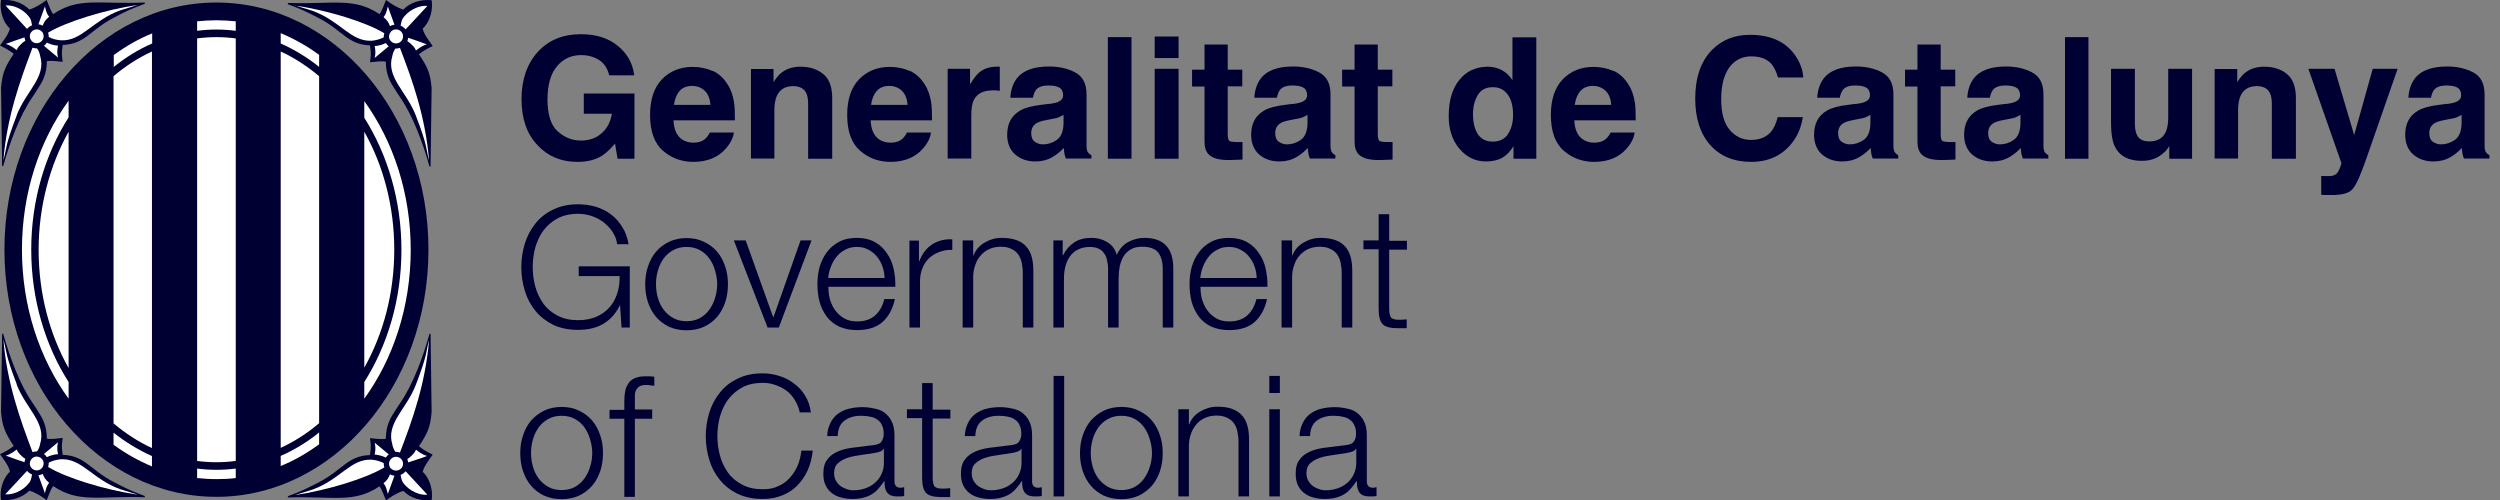 <svg xmlns="http://www.w3.org/2000/svg" width="230" height="46" viewBox="0 0 230 46" fill="none"><rect x="0" y="0" width="230" height="46" fill="#808080" stroke="none"/><g clip-path="url(#clip0_4539_2442)"><path fill-rule="evenodd" clip-rule="evenodd" d="M51.67 38.252C52.136 38.252 52.544 38.349 52.893 38.544C53.243 38.738 53.534 38.99 53.767 39.32C54 39.651 54.175 40.019 54.291 40.427C54.408 40.835 54.486 41.243 54.486 41.67C54.486 42.097 54.427 42.524 54.291 42.932C54.175 43.34 54 43.689 53.767 44.019C53.534 44.349 53.243 44.602 52.893 44.796C52.544 44.99 52.136 45.087 51.67 45.087C51.204 45.087 50.796 44.99 50.447 44.796C50.097 44.602 49.806 44.349 49.554 44.019C49.321 43.709 49.146 43.34 49.029 42.932C48.913 42.524 48.855 42.097 48.855 41.67C48.855 41.243 48.913 40.835 49.029 40.427C49.146 40.019 49.321 39.651 49.554 39.32C49.787 39.01 50.078 38.738 50.447 38.544C50.796 38.349 51.204 38.252 51.67 38.252ZM51.67 37.437C51.068 37.437 50.525 37.553 50.039 37.786C49.573 38.019 49.185 38.33 48.855 38.699C48.525 39.087 48.291 39.534 48.117 40.058C47.942 40.563 47.864 41.107 47.864 41.689C47.864 42.272 47.942 42.816 48.117 43.34C48.291 43.845 48.525 44.291 48.855 44.68C49.185 45.068 49.573 45.359 50.039 45.592C50.525 45.806 51.068 45.922 51.67 45.922C52.272 45.922 52.816 45.806 53.282 45.592C53.767 45.359 54.156 45.048 54.486 44.68C54.816 44.291 55.049 43.845 55.224 43.34C55.398 42.816 55.476 42.272 55.476 41.689C55.476 41.107 55.398 40.563 55.224 40.058C55.049 39.534 54.816 39.087 54.486 38.699C54.156 38.311 53.767 38.019 53.282 37.786C52.816 37.553 52.272 37.437 51.67 37.437Z" fill="#000033"></path><path d="M60.001 38.485V37.67H58.408V36.971C58.408 36.757 58.408 36.544 58.408 36.369C58.408 36.194 58.447 36.019 58.525 35.883C58.602 35.748 58.7 35.631 58.855 35.534C58.991 35.456 59.204 35.417 59.476 35.417C59.593 35.417 59.709 35.417 59.826 35.456C59.942 35.456 60.059 35.476 60.195 35.495V34.66C60.039 34.641 59.903 34.621 59.767 34.621C59.651 34.621 59.515 34.621 59.36 34.621C58.971 34.621 58.641 34.68 58.389 34.796C58.136 34.913 57.942 35.068 57.806 35.282C57.67 35.495 57.554 35.728 57.515 36.019C57.457 36.311 57.437 36.621 57.437 36.971V37.709H56.078V38.524H57.437V45.709H58.408V38.524H60.001V38.485Z" fill="#000033"></path><path d="M73.553 37.942H74.602C74.524 37.359 74.349 36.854 74.077 36.408C73.805 35.961 73.475 35.592 73.048 35.282C72.64 34.971 72.194 34.738 71.689 34.583C71.184 34.427 70.679 34.349 70.155 34.349C69.281 34.349 68.524 34.505 67.864 34.835C67.204 35.146 66.66 35.573 66.233 36.117C65.805 36.641 65.475 37.262 65.262 37.942C65.048 38.641 64.932 39.359 64.932 40.136C64.932 40.913 65.048 41.631 65.262 42.33C65.475 43.029 65.805 43.631 66.233 44.155C66.66 44.68 67.204 45.107 67.864 45.437C68.524 45.748 69.301 45.903 70.155 45.903C70.815 45.903 71.398 45.806 71.922 45.592C72.466 45.379 72.932 45.087 73.32 44.699C73.708 44.311 74.038 43.845 74.291 43.301C74.543 42.757 74.699 42.136 74.776 41.456H73.728C73.669 41.961 73.553 42.427 73.378 42.854C73.184 43.282 72.951 43.651 72.64 43.981C72.349 44.311 71.98 44.563 71.572 44.738C71.165 44.932 70.699 45.01 70.174 45.01C69.436 45.01 68.815 44.874 68.271 44.583C67.747 44.311 67.301 43.942 66.971 43.476C66.64 43.01 66.388 42.485 66.233 41.903C66.077 41.32 66 40.718 66 40.117C66 39.514 66.077 38.913 66.233 38.33C66.407 37.748 66.64 37.223 66.971 36.777C67.32 36.311 67.747 35.942 68.271 35.651C68.796 35.359 69.436 35.223 70.174 35.223C70.582 35.223 70.971 35.282 71.32 35.417C71.689 35.534 72.038 35.709 72.33 35.922C72.64 36.155 72.893 36.427 73.106 36.777C73.32 37.107 73.475 37.495 73.572 37.903L73.553 37.942Z" fill="#000033"></path><path fill-rule="evenodd" clip-rule="evenodd" d="M76.098 40.117H77.068C77.088 39.456 77.301 38.99 77.69 38.699C78.078 38.408 78.583 38.252 79.204 38.252C79.496 38.252 79.767 38.272 80.02 38.33C80.272 38.369 80.505 38.447 80.68 38.583C80.874 38.699 81.03 38.874 81.127 39.087C81.243 39.301 81.301 39.573 81.301 39.903C81.301 40.117 81.263 40.291 81.204 40.427C81.146 40.563 81.068 40.68 80.971 40.757C80.874 40.835 80.738 40.874 80.583 40.913C80.428 40.951 80.253 40.971 80.039 40.99C79.515 41.048 78.991 41.126 78.466 41.184C77.962 41.243 77.496 41.359 77.088 41.534C76.68 41.709 76.35 41.942 76.117 42.272C75.865 42.583 75.748 43.01 75.748 43.573C75.748 43.981 75.806 44.33 75.942 44.621C76.078 44.913 76.272 45.165 76.525 45.359C76.777 45.553 77.049 45.689 77.379 45.767C77.709 45.864 78.059 45.903 78.428 45.903C78.816 45.903 79.165 45.864 79.437 45.786C79.729 45.709 79.981 45.612 80.195 45.476C80.428 45.34 80.622 45.184 80.797 44.971C80.991 44.757 81.165 44.524 81.34 44.272H81.379C81.379 44.485 81.379 44.68 81.418 44.854C81.457 45.029 81.515 45.165 81.593 45.282C81.67 45.398 81.787 45.495 81.942 45.573C82.098 45.631 82.292 45.67 82.544 45.67C82.68 45.67 82.797 45.67 82.874 45.67C82.971 45.67 83.068 45.651 83.185 45.631V44.816C83.185 44.816 82.991 44.874 82.874 44.874C82.486 44.874 82.292 44.68 82.292 44.291V40.039C82.292 39.495 82.195 39.068 82.02 38.738C81.845 38.388 81.612 38.136 81.34 37.942C81.068 37.748 80.738 37.631 80.389 37.573C80.039 37.495 79.69 37.456 79.34 37.456C78.874 37.456 78.447 37.515 78.059 37.612C77.67 37.709 77.34 37.883 77.049 38.097C76.777 38.311 76.544 38.602 76.389 38.932C76.214 39.282 76.117 39.67 76.098 40.136V40.117ZM81.321 41.301V42.583C81.321 42.971 81.243 43.32 81.088 43.631C80.952 43.942 80.738 44.214 80.486 44.427C80.234 44.641 79.942 44.816 79.593 44.932C79.243 45.048 78.894 45.107 78.525 45.107C78.292 45.107 78.078 45.068 77.865 44.99C77.651 44.913 77.457 44.816 77.282 44.68C77.107 44.544 76.991 44.369 76.874 44.175C76.777 43.981 76.738 43.748 76.738 43.514C76.738 43.126 76.855 42.816 77.088 42.621C77.321 42.408 77.632 42.233 77.981 42.117C78.35 42 78.738 41.922 79.185 41.864C79.632 41.806 80.059 41.728 80.466 41.67C80.602 41.651 80.758 41.612 80.933 41.553C81.107 41.495 81.224 41.417 81.282 41.301H81.321Z" fill="#000033"></path><path d="M85.805 37.651V35.243H84.835V37.651H83.436V38.466H84.835V43.942C84.835 44.621 84.951 45.087 85.204 45.359C85.456 45.612 85.922 45.728 86.563 45.728C86.699 45.728 86.854 45.728 86.99 45.728C87.126 45.728 87.281 45.728 87.417 45.728V44.913C87.145 44.952 86.854 44.952 86.582 44.952C86.233 44.932 86 44.835 85.922 44.66C85.844 44.466 85.805 44.214 85.805 43.903V38.505H87.436V37.689H85.805V37.651Z" fill="#000033"></path><path fill-rule="evenodd" clip-rule="evenodd" d="M88.758 40.117H89.729C89.748 39.456 89.962 38.99 90.35 38.699C90.738 38.408 91.243 38.252 91.865 38.252C92.156 38.252 92.428 38.272 92.68 38.33C92.933 38.369 93.165 38.447 93.34 38.583C93.534 38.699 93.69 38.874 93.787 39.087C93.903 39.301 93.962 39.573 93.962 39.903C93.962 40.117 93.923 40.291 93.865 40.427C93.806 40.563 93.729 40.68 93.632 40.757C93.534 40.835 93.398 40.874 93.243 40.913C93.088 40.951 92.913 40.971 92.7 40.99C92.175 41.048 91.651 41.126 91.127 41.184C90.622 41.243 90.156 41.359 89.748 41.534C89.34 41.709 89.01 41.942 88.777 42.272C88.525 42.583 88.408 43.01 88.408 43.573C88.408 43.981 88.466 44.33 88.602 44.621C88.738 44.913 88.933 45.165 89.185 45.359C89.437 45.553 89.709 45.689 90.039 45.767C90.369 45.864 90.719 45.903 91.088 45.903C91.476 45.903 91.826 45.864 92.097 45.786C92.389 45.709 92.641 45.612 92.855 45.476C93.088 45.34 93.282 45.184 93.457 44.971C93.651 44.757 93.826 44.524 94 44.272H94.039C94.039 44.485 94.039 44.68 94.078 44.854C94.117 45.029 94.175 45.165 94.253 45.282C94.331 45.398 94.447 45.495 94.602 45.573C94.758 45.631 94.952 45.67 95.204 45.67C95.34 45.67 95.457 45.67 95.534 45.67C95.632 45.67 95.729 45.651 95.845 45.631V44.816C95.845 44.816 95.651 44.874 95.534 44.874C95.146 44.874 94.952 44.68 94.952 44.291V40.039C94.952 39.495 94.855 39.068 94.68 38.738C94.505 38.388 94.272 38.136 94 37.942C93.729 37.748 93.398 37.631 93.049 37.573C92.7 37.495 92.35 37.456 92 37.456C91.534 37.456 91.107 37.515 90.719 37.612C90.331 37.709 90 37.883 89.709 38.097C89.437 38.311 89.204 38.602 89.049 38.932C88.874 39.282 88.777 39.67 88.758 40.136V40.117ZM93.981 41.301V42.583C93.981 42.971 93.903 43.32 93.748 43.631C93.612 43.942 93.398 44.214 93.146 44.427C92.894 44.641 92.602 44.816 92.253 44.932C91.903 45.048 91.554 45.107 91.185 45.107C90.952 45.107 90.738 45.068 90.525 44.99C90.311 44.913 90.117 44.816 89.942 44.68C89.767 44.544 89.651 44.369 89.534 44.175C89.437 43.981 89.398 43.748 89.398 43.514C89.398 43.126 89.515 42.816 89.748 42.621C89.981 42.408 90.292 42.233 90.641 42.117C90.991 42 91.398 41.922 91.845 41.864C92.292 41.806 92.719 41.728 93.127 41.67C93.263 41.651 93.418 41.612 93.593 41.553C93.767 41.495 93.884 41.417 93.942 41.301H93.981Z" fill="#000033"></path><path d="M96.932 34.583V45.67H97.903V34.583H96.932Z" fill="#000033"></path><path fill-rule="evenodd" clip-rule="evenodd" d="M103.165 38.252C103.631 38.252 104.039 38.349 104.389 38.544C104.738 38.738 105.029 38.99 105.262 39.32C105.495 39.651 105.67 40.019 105.787 40.427C105.903 40.835 105.981 41.243 105.981 41.67C105.981 42.097 105.922 42.524 105.787 42.932C105.67 43.34 105.495 43.689 105.262 44.019C105.029 44.349 104.738 44.602 104.389 44.796C104.039 44.99 103.631 45.087 103.165 45.087C102.699 45.087 102.291 44.99 101.942 44.796C101.592 44.602 101.301 44.349 101.049 44.019C100.816 43.709 100.641 43.34 100.524 42.932C100.408 42.524 100.35 42.097 100.35 41.67C100.35 41.243 100.408 40.835 100.524 40.427C100.641 40.019 100.816 39.651 101.049 39.32C101.282 39.01 101.573 38.738 101.942 38.544C102.291 38.349 102.699 38.252 103.165 38.252ZM103.165 37.437C102.563 37.437 102.02 37.553 101.534 37.786C101.068 38.019 100.68 38.33 100.35 38.699C100.02 39.087 99.787 39.534 99.612 40.058C99.437 40.563 99.359 41.107 99.359 41.689C99.359 42.272 99.437 42.816 99.612 43.34C99.787 43.845 100.02 44.291 100.35 44.68C100.68 45.068 101.068 45.359 101.534 45.592C102.02 45.806 102.563 45.922 103.165 45.922C103.767 45.922 104.311 45.806 104.777 45.592C105.262 45.359 105.651 45.048 105.981 44.68C106.311 44.291 106.544 43.845 106.719 43.34C106.893 42.816 106.971 42.272 106.971 41.689C106.971 41.107 106.893 40.563 106.719 40.058C106.544 39.534 106.311 39.087 105.981 38.699C105.651 38.311 105.262 38.019 104.777 37.786C104.311 37.553 103.767 37.437 103.165 37.437Z" fill="#000033"></path><path d="M108.408 37.651V45.67H109.379V40.99C109.379 40.602 109.457 40.233 109.573 39.903C109.69 39.553 109.865 39.282 110.078 39.029C110.292 38.777 110.564 38.583 110.855 38.447C111.165 38.311 111.515 38.233 111.903 38.233C112.292 38.233 112.622 38.291 112.874 38.427C113.146 38.544 113.36 38.718 113.515 38.932C113.67 39.146 113.787 39.417 113.845 39.709C113.903 40 113.942 40.311 113.942 40.66V45.67H114.913V40.505C114.913 40.019 114.874 39.592 114.777 39.223C114.68 38.835 114.525 38.524 114.292 38.252C114.059 37.981 113.767 37.767 113.379 37.631C113.01 37.476 112.544 37.417 111.981 37.417C111.418 37.417 110.894 37.573 110.408 37.864C109.923 38.155 109.593 38.544 109.418 39.029H109.379V37.651H108.408Z" fill="#000033"></path><path fill-rule="evenodd" clip-rule="evenodd" d="M116.776 34.583V36.155H117.747V34.583H116.776ZM116.776 37.651V45.67H117.747V37.651H116.776Z" fill="#000033"></path><path fill-rule="evenodd" clip-rule="evenodd" d="M119.554 40.117H120.524C120.544 39.456 120.757 38.99 121.146 38.699C121.534 38.408 122.039 38.252 122.66 38.252C122.952 38.252 123.224 38.272 123.476 38.33C123.728 38.369 123.961 38.447 124.136 38.583C124.33 38.699 124.486 38.874 124.583 39.087C124.699 39.301 124.758 39.573 124.758 39.903C124.758 40.117 124.719 40.291 124.66 40.427C124.602 40.563 124.524 40.68 124.427 40.757C124.33 40.835 124.194 40.874 124.039 40.913C123.884 40.951 123.709 40.971 123.495 40.99C122.971 41.048 122.447 41.126 121.923 41.184C121.418 41.243 120.952 41.359 120.544 41.534C120.136 41.709 119.806 41.942 119.573 42.272C119.321 42.583 119.204 43.01 119.204 43.573C119.204 43.981 119.262 44.33 119.398 44.621C119.534 44.913 119.728 45.165 119.981 45.359C120.233 45.553 120.505 45.689 120.835 45.767C121.165 45.864 121.515 45.903 121.884 45.903C122.272 45.903 122.622 45.864 122.893 45.786C123.185 45.709 123.437 45.612 123.651 45.476C123.884 45.34 124.078 45.184 124.253 44.971C124.447 44.757 124.622 44.524 124.796 44.272H124.835C124.835 44.485 124.835 44.68 124.874 44.854C124.913 45.029 124.971 45.165 125.049 45.282C125.126 45.398 125.243 45.495 125.398 45.573C125.554 45.631 125.748 45.67 126 45.67C126.136 45.67 126.253 45.67 126.33 45.67C126.427 45.67 126.524 45.651 126.641 45.631V44.816C126.641 44.816 126.447 44.874 126.33 44.874C125.942 44.874 125.748 44.68 125.748 44.291V40.039C125.748 39.495 125.651 39.068 125.476 38.738C125.301 38.388 125.068 38.136 124.796 37.942C124.524 37.748 124.194 37.631 123.845 37.573C123.495 37.495 123.146 37.456 122.796 37.456C122.33 37.456 121.903 37.515 121.515 37.612C121.126 37.709 120.796 37.883 120.505 38.097C120.233 38.311 120 38.602 119.845 38.932C119.67 39.282 119.573 39.67 119.554 40.136V40.117ZM124.777 41.301V42.583C124.777 42.971 124.699 43.32 124.544 43.631C124.408 43.942 124.194 44.214 123.942 44.427C123.69 44.641 123.398 44.816 123.049 44.932C122.699 45.048 122.35 45.107 121.981 45.107C121.748 45.107 121.534 45.068 121.321 44.99C121.107 44.913 120.913 44.816 120.738 44.68C120.563 44.544 120.447 44.369 120.33 44.175C120.233 43.981 120.194 43.748 120.194 43.514C120.194 43.126 120.311 42.816 120.544 42.621C120.777 42.408 121.088 42.233 121.437 42.117C121.787 42 122.194 41.922 122.641 41.864C123.088 41.806 123.515 41.728 123.923 41.67C124.058 41.651 124.214 41.612 124.389 41.553C124.563 41.495 124.68 41.417 124.738 41.301H124.777Z" fill="#000033"></path><path d="M57.941 30.136V24.505H53.242V25.398H57.01C57.01 25.981 56.951 26.524 56.776 27.029C56.602 27.534 56.369 27.961 56.039 28.311C55.709 28.68 55.301 28.951 54.815 29.165C54.33 29.359 53.786 29.456 53.184 29.456C52.446 29.456 51.825 29.32 51.281 29.029C50.757 28.757 50.31 28.388 49.98 27.922C49.65 27.456 49.398 26.932 49.242 26.349C49.087 25.767 49.01 25.165 49.01 24.563C49.01 23.961 49.087 23.359 49.242 22.777C49.417 22.194 49.65 21.67 49.98 21.223C50.33 20.757 50.757 20.388 51.281 20.097C51.806 19.825 52.446 19.67 53.184 19.67C53.709 19.67 54.194 19.767 54.621 19.942C55.048 20.116 55.417 20.33 55.709 20.602C56.019 20.874 56.272 21.165 56.446 21.495C56.641 21.806 56.738 22.136 56.776 22.466H57.825C57.728 21.864 57.534 21.32 57.242 20.874C56.971 20.427 56.621 20.039 56.213 19.728C55.806 19.418 55.34 19.184 54.835 19.029C54.31 18.874 53.767 18.796 53.184 18.796C52.31 18.796 51.553 18.951 50.893 19.282C50.233 19.592 49.689 20.019 49.262 20.563C48.835 21.087 48.505 21.709 48.291 22.388C48.077 23.087 47.961 23.806 47.961 24.582C47.961 25.359 48.077 26.078 48.291 26.777C48.505 27.476 48.835 28.078 49.262 28.602C49.689 29.126 50.233 29.553 50.893 29.884C51.553 30.194 52.33 30.349 53.184 30.349C53.592 30.349 53.98 30.311 54.349 30.233C54.738 30.155 55.087 30.019 55.417 29.845C55.747 29.651 56.058 29.418 56.31 29.146C56.582 28.854 56.815 28.524 57.01 28.116H57.048L57.184 30.136H57.941Z" fill="#000033"></path><path fill-rule="evenodd" clip-rule="evenodd" d="M63.165 22.718C63.631 22.718 64.039 22.816 64.388 23.01C64.738 23.204 65.029 23.456 65.262 23.786C65.495 24.116 65.67 24.466 65.787 24.893C65.903 25.301 65.981 25.709 65.981 26.136C65.981 26.563 65.922 26.971 65.787 27.398C65.67 27.806 65.495 28.155 65.262 28.485C65.029 28.816 64.738 29.068 64.388 29.262C64.039 29.456 63.631 29.553 63.165 29.553C62.699 29.553 62.291 29.456 61.942 29.262C61.592 29.068 61.301 28.816 61.049 28.485C60.816 28.175 60.641 27.806 60.524 27.398C60.408 26.99 60.35 26.563 60.35 26.136C60.35 25.709 60.408 25.301 60.524 24.893C60.641 24.485 60.816 24.116 61.049 23.786C61.282 23.476 61.573 23.204 61.942 23.01C62.291 22.816 62.699 22.718 63.165 22.718ZM63.165 21.903C62.563 21.903 62.02 22.019 61.534 22.252C61.068 22.485 60.68 22.777 60.35 23.165C60.02 23.553 59.787 24 59.612 24.524C59.437 25.029 59.359 25.573 59.359 26.155C59.359 26.738 59.437 27.282 59.612 27.806C59.787 28.311 60.02 28.757 60.35 29.146C60.68 29.534 61.068 29.825 61.534 30.058C62.02 30.272 62.563 30.388 63.165 30.388C63.767 30.388 64.311 30.272 64.777 30.058C65.262 29.825 65.651 29.534 65.981 29.146C66.311 28.757 66.544 28.311 66.719 27.806C66.893 27.282 66.971 26.738 66.971 26.155C66.971 25.573 66.893 25.029 66.719 24.524C66.544 24 66.311 23.553 65.981 23.165C65.651 22.777 65.262 22.485 64.777 22.252C64.311 22.019 63.767 21.903 63.165 21.903Z" fill="#000033"></path><path d="M67.515 22.116L70.621 30.136H71.651L74.66 22.116H73.651L71.165 29.165H71.126L68.602 22.116H67.515Z" fill="#000033"></path><path fill-rule="evenodd" clip-rule="evenodd" d="M81.379 25.573H76.194C76.233 25.204 76.311 24.854 76.447 24.524C76.583 24.175 76.757 23.864 76.971 23.612C77.185 23.34 77.457 23.126 77.767 22.971C78.078 22.796 78.427 22.718 78.835 22.718C79.243 22.718 79.573 22.796 79.884 22.971C80.194 23.126 80.466 23.34 80.68 23.612C80.893 23.864 81.068 24.175 81.185 24.505C81.301 24.854 81.379 25.204 81.379 25.573ZM76.194 26.388H82.369C82.389 25.825 82.33 25.282 82.214 24.738C82.097 24.194 81.884 23.709 81.593 23.301C81.321 22.874 80.952 22.524 80.486 22.272C80.039 22.019 79.476 21.884 78.835 21.884C78.194 21.884 77.651 22 77.185 22.252C76.738 22.485 76.35 22.816 76.058 23.223C75.767 23.612 75.554 24.058 75.398 24.582C75.262 25.087 75.204 25.612 75.204 26.136C75.204 26.699 75.262 27.243 75.398 27.767C75.534 28.272 75.767 28.718 76.058 29.126C76.35 29.515 76.719 29.806 77.185 30.039C77.651 30.252 78.194 30.369 78.835 30.369C79.845 30.369 80.641 30.116 81.185 29.631C81.748 29.126 82.136 28.427 82.33 27.515H81.359C81.204 28.136 80.932 28.641 80.525 29.01C80.117 29.379 79.554 29.573 78.855 29.573C78.389 29.573 77.981 29.476 77.651 29.282C77.321 29.087 77.049 28.835 76.835 28.544C76.622 28.252 76.466 27.903 76.35 27.534C76.253 27.146 76.214 26.777 76.214 26.427L76.194 26.388Z" fill="#000033"></path><path d="M83.67 22.116V30.136H84.641V25.864C84.641 25.437 84.718 25.049 84.854 24.699C84.99 24.33 85.204 24.019 85.456 23.767C85.728 23.515 86.039 23.32 86.408 23.184C86.777 23.049 87.165 22.971 87.612 22.99V22.019C86.893 21.981 86.252 22.155 85.728 22.505C85.204 22.854 84.835 23.359 84.582 24.019H84.544V22.136H83.65L83.67 22.116Z" fill="#000033"></path><path d="M88.564 22.116V30.136H89.534V25.456C89.534 25.068 89.612 24.699 89.728 24.369C89.845 24.019 90.02 23.728 90.233 23.495C90.447 23.243 90.719 23.049 91.01 22.913C91.321 22.777 91.67 22.699 92.059 22.699C92.447 22.699 92.777 22.757 93.029 22.893C93.301 23.01 93.515 23.184 93.67 23.398C93.826 23.612 93.942 23.884 94 24.175C94.059 24.466 94.097 24.777 94.097 25.126V30.136H95.068V24.971C95.068 24.485 95.029 24.058 94.932 23.689C94.835 23.301 94.68 22.99 94.447 22.718C94.214 22.447 93.923 22.233 93.534 22.097C93.165 21.961 92.699 21.884 92.136 21.884C91.573 21.884 91.049 22.039 90.564 22.33C90.078 22.621 89.748 23.01 89.573 23.495H89.534V22.116H88.564Z" fill="#000033"></path><path d="M96.913 22.116V30.136H97.884V25.67C97.884 25.243 97.923 24.854 98.02 24.505C98.117 24.136 98.253 23.825 98.447 23.573C98.641 23.301 98.893 23.087 99.185 22.951C99.495 22.796 99.864 22.718 100.272 22.718C100.583 22.718 100.855 22.777 101.068 22.874C101.282 22.971 101.457 23.126 101.573 23.301C101.709 23.476 101.806 23.689 101.845 23.942C101.903 24.175 101.942 24.427 101.942 24.699V30.136H102.913V25.592C102.913 25.223 102.952 24.854 103.01 24.524C103.088 24.175 103.204 23.864 103.359 23.592C103.534 23.32 103.748 23.107 104.02 22.951C104.291 22.777 104.66 22.699 105.068 22.699C105.767 22.699 106.272 22.874 106.544 23.223C106.816 23.573 106.971 24.058 106.971 24.738V30.136H107.942V24.699C107.942 22.816 107.049 21.884 105.282 21.884C104.758 21.884 104.253 22.019 103.787 22.272C103.321 22.524 102.971 22.932 102.738 23.456C102.602 22.932 102.311 22.544 101.864 22.272C101.437 22.019 100.971 21.884 100.427 21.884C99.767 21.884 99.243 22.019 98.816 22.311C98.408 22.582 98.058 22.971 97.806 23.476H97.767V22.116H96.874H96.913Z" fill="#000033"></path><path fill-rule="evenodd" clip-rule="evenodd" d="M115.611 25.573H110.427C110.466 25.204 110.543 24.854 110.679 24.524C110.815 24.175 110.99 23.864 111.204 23.612C111.417 23.34 111.689 23.126 112 22.971C112.31 22.796 112.66 22.718 113.068 22.718C113.475 22.718 113.805 22.796 114.116 22.971C114.427 23.126 114.699 23.34 114.912 23.612C115.126 23.864 115.301 24.175 115.417 24.505C115.534 24.854 115.611 25.204 115.611 25.573ZM110.427 26.388H116.602C116.621 25.825 116.563 25.282 116.446 24.738C116.33 24.194 116.116 23.709 115.825 23.301C115.553 22.874 115.184 22.524 114.718 22.272C114.271 22.019 113.708 21.884 113.068 21.884C112.427 21.884 111.883 22 111.417 22.252C110.971 22.485 110.582 22.816 110.291 23.223C110 23.612 109.786 24.058 109.631 24.582C109.495 25.087 109.437 25.612 109.437 26.136C109.437 26.699 109.495 27.243 109.631 27.767C109.767 28.272 110 28.718 110.291 29.126C110.582 29.515 110.951 29.806 111.417 30.039C111.883 30.252 112.427 30.369 113.068 30.369C114.077 30.369 114.873 30.116 115.417 29.631C115.98 29.126 116.369 28.427 116.563 27.515H115.592C115.437 28.136 115.165 28.641 114.757 29.01C114.349 29.379 113.786 29.573 113.087 29.573C112.621 29.573 112.213 29.476 111.883 29.282C111.553 29.087 111.281 28.835 111.068 28.544C110.854 28.252 110.699 27.903 110.582 27.534C110.485 27.146 110.446 26.777 110.446 26.427L110.427 26.388Z" fill="#000033"></path><path d="M117.903 22.116V30.136H118.874V25.456C118.874 25.068 118.952 24.699 119.068 24.369C119.185 24.019 119.36 23.728 119.573 23.495C119.787 23.243 120.059 23.049 120.35 22.913C120.661 22.777 121.01 22.699 121.398 22.699C121.787 22.699 122.117 22.757 122.369 22.893C122.641 23.01 122.855 23.184 123.01 23.398C123.165 23.612 123.282 23.884 123.34 24.175C123.398 24.466 123.437 24.777 123.437 25.126V30.136H124.408V24.971C124.408 24.485 124.369 24.058 124.272 23.689C124.175 23.32 124.02 22.99 123.787 22.718C123.554 22.447 123.263 22.233 122.874 22.097C122.505 21.961 122.039 21.884 121.476 21.884C120.913 21.884 120.389 22.039 119.903 22.33C119.418 22.621 119.088 23.01 118.913 23.495H118.874V22.116H117.903Z" fill="#000033"></path><path d="M127.805 22.116V19.709H126.835V22.116H125.437V22.932H126.835V28.408C126.835 29.087 126.951 29.553 127.204 29.825C127.456 30.078 127.922 30.194 128.563 30.194C128.699 30.194 128.854 30.194 128.99 30.194C129.126 30.194 129.281 30.194 129.417 30.194V29.379C129.145 29.418 128.854 29.418 128.582 29.418C128.233 29.398 128 29.301 127.922 29.126C127.844 28.932 127.805 28.68 127.805 28.369V22.971H129.437V22.155H127.805V22.116Z" fill="#000033"></path><path d="M56.039 6.913C55.864 6.155 55.437 5.612 54.738 5.32C54.349 5.146 53.922 5.068 53.456 5.068C52.563 5.068 51.806 5.417 51.243 6.097C50.66 6.777 50.369 7.806 50.369 9.165C50.369 10.524 50.679 11.515 51.301 12.078C51.922 12.641 52.641 12.932 53.437 12.932C54.233 12.932 54.854 12.699 55.359 12.252C55.864 11.806 56.175 11.204 56.291 10.466H53.709V8.602H58.369V14.602H56.815L56.582 13.204C56.136 13.728 55.728 14.117 55.379 14.33C54.757 14.718 54 14.893 53.107 14.893C51.631 14.893 50.408 14.388 49.456 13.359C48.466 12.33 47.98 10.913 47.98 9.126C47.98 7.34 48.485 5.864 49.476 4.777C50.466 3.689 51.786 3.146 53.437 3.146C54.854 3.146 56 3.515 56.854 4.233C57.728 4.951 58.214 5.845 58.349 6.932H56.058L56.039 6.913Z" fill="#000033"></path><path fill-rule="evenodd" clip-rule="evenodd" d="M62.524 8.369C62.252 8.68 62.078 9.107 62 9.65H65.359C65.32 9.087 65.145 8.641 64.835 8.35C64.524 8.058 64.136 7.903 63.689 7.903C63.184 7.903 62.796 8.058 62.524 8.369ZM65.553 6.505C66.097 6.757 66.563 7.165 66.912 7.728C67.243 8.214 67.437 8.796 67.534 9.437C67.592 9.825 67.612 10.369 67.612 11.068H61.961C62 11.903 62.252 12.485 62.738 12.816C63.029 13.029 63.398 13.126 63.806 13.126C64.252 13.126 64.621 13.01 64.893 12.757C65.048 12.621 65.184 12.427 65.301 12.194H67.514C67.456 12.68 67.204 13.184 66.757 13.689C66.058 14.485 65.048 14.893 63.786 14.893C62.738 14.893 61.806 14.563 61.01 13.883C60.213 13.204 59.806 12.097 59.806 10.582C59.806 9.146 60.175 8.058 60.893 7.301C61.631 6.544 62.563 6.155 63.728 6.155C64.408 6.155 65.029 6.291 65.592 6.544L65.553 6.505Z" fill="#000033"></path><path d="M75.747 6.816C76.291 7.262 76.563 8 76.563 9.029V14.602H74.349V9.573C74.349 9.146 74.291 8.796 74.174 8.563C73.961 8.136 73.553 7.922 72.97 7.922C72.233 7.922 71.728 8.233 71.456 8.854C71.32 9.184 71.242 9.612 71.242 10.117V14.582H69.087V6.35H71.165V7.553C71.436 7.126 71.708 6.816 71.961 6.641C72.407 6.311 72.97 6.136 73.65 6.136C74.504 6.136 75.203 6.369 75.747 6.816Z" fill="#000033"></path><path fill-rule="evenodd" clip-rule="evenodd" d="M80.66 8.369C80.388 8.68 80.213 9.107 80.136 9.65H83.495C83.456 9.087 83.281 8.641 82.971 8.35C82.66 8.058 82.272 7.903 81.825 7.903C81.32 7.903 80.932 8.058 80.66 8.369ZM83.689 6.505C84.233 6.757 84.699 7.165 85.048 7.728C85.378 8.214 85.573 8.796 85.67 9.437C85.728 9.825 85.747 10.369 85.747 11.068H80.097C80.136 11.903 80.388 12.485 80.873 12.816C81.165 13.029 81.534 13.126 81.941 13.126C82.388 13.126 82.757 13.01 83.029 12.757C83.184 12.621 83.32 12.427 83.437 12.194H85.65C85.592 12.68 85.34 13.184 84.893 13.689C84.194 14.485 83.184 14.893 81.922 14.893C80.873 14.893 79.941 14.563 79.145 13.883C78.349 13.204 77.941 12.097 77.941 10.582C77.941 9.146 78.31 8.058 79.029 7.301C79.767 6.544 80.699 6.155 81.864 6.155C82.543 6.155 83.165 6.291 83.728 6.544L83.689 6.505Z" fill="#000033"></path><path d="M91.787 6.136C91.787 6.136 91.884 6.136 91.981 6.136V8.35C91.845 8.35 91.728 8.33 91.612 8.311C91.515 8.311 91.418 8.311 91.359 8.311C90.486 8.311 89.903 8.602 89.612 9.165C89.437 9.476 89.359 9.981 89.359 10.641V14.582H87.185V6.33H89.243V7.767C89.573 7.223 89.864 6.835 90.117 6.641C90.524 6.311 91.049 6.136 91.689 6.136C91.728 6.136 91.767 6.136 91.787 6.136Z" fill="#000033"></path><path fill-rule="evenodd" clip-rule="evenodd" d="M97.806 10.582C97.67 10.66 97.534 10.738 97.398 10.796C97.262 10.854 97.068 10.893 96.835 10.932L96.35 11.029C95.903 11.107 95.573 11.204 95.379 11.32C95.049 11.515 94.874 11.825 94.874 12.233C94.874 12.602 94.971 12.874 95.184 13.029C95.398 13.184 95.65 13.282 95.942 13.282C96.408 13.282 96.835 13.146 97.223 12.874C97.612 12.602 97.825 12.097 97.845 11.379V10.582H97.806ZM96.485 9.573C96.893 9.515 97.165 9.456 97.34 9.379C97.65 9.243 97.806 9.049 97.806 8.757C97.806 8.427 97.689 8.194 97.456 8.058C97.223 7.922 96.874 7.864 96.427 7.864C95.922 7.864 95.553 8 95.34 8.233C95.184 8.427 95.087 8.68 95.029 8.99H92.951C92.99 8.272 93.204 7.67 93.553 7.204C94.117 6.485 95.107 6.117 96.505 6.117C97.417 6.117 98.213 6.291 98.913 6.66C99.612 7.029 99.961 7.689 99.961 8.699V12.485C99.961 12.757 99.961 13.068 99.961 13.437C99.961 13.728 100.019 13.922 100.097 14.019C100.175 14.117 100.272 14.214 100.408 14.272V14.582H98.058C98 14.408 97.942 14.252 97.922 14.117C97.903 13.961 97.883 13.806 97.864 13.612C97.573 13.942 97.223 14.214 96.835 14.447C96.369 14.719 95.845 14.854 95.262 14.854C94.505 14.854 93.903 14.641 93.398 14.214C92.913 13.786 92.66 13.184 92.66 12.388C92.66 11.379 93.049 10.641 93.845 10.175C94.272 9.922 94.913 9.748 95.748 9.65L96.485 9.553V9.573Z" fill="#000033"></path><path d="M104.097 14.602H101.922V3.417H104.097V14.602Z" fill="#000033"></path><path fill-rule="evenodd" clip-rule="evenodd" d="M108.428 5.34H106.233V3.359H108.428V5.359V5.34ZM106.233 6.33H108.428V14.602H106.233V6.33Z" fill="#000033"></path><path d="M109.67 7.942V6.408H110.816V4.097H112.951V6.408H114.291V7.942H112.951V12.311C112.951 12.641 112.99 12.854 113.087 12.951C113.165 13.029 113.437 13.068 113.884 13.068H114.097C114.097 13.068 114.252 13.068 114.311 13.068V14.68L113.282 14.719C112.252 14.757 111.553 14.582 111.184 14.194C110.951 13.942 110.816 13.573 110.816 13.049V7.961H109.67V7.942Z" fill="#000033"></path><path fill-rule="evenodd" clip-rule="evenodd" d="M120.252 10.582C120.116 10.66 119.98 10.738 119.844 10.796C119.708 10.854 119.514 10.893 119.281 10.932L118.796 11.029C118.349 11.107 118.019 11.204 117.825 11.32C117.495 11.515 117.32 11.825 117.32 12.233C117.32 12.602 117.417 12.874 117.631 13.029C117.844 13.184 118.097 13.282 118.388 13.282C118.854 13.282 119.281 13.146 119.67 12.874C120.058 12.602 120.271 12.097 120.291 11.379V10.582H120.252ZM118.932 9.573C119.339 9.515 119.611 9.456 119.786 9.379C120.097 9.243 120.252 9.049 120.252 8.757C120.252 8.427 120.136 8.194 119.903 8.058C119.67 7.922 119.32 7.864 118.873 7.864C118.369 7.864 118 8 117.786 8.233C117.631 8.427 117.534 8.68 117.475 8.99H115.398C115.437 8.272 115.65 7.67 116 7.204C116.563 6.485 117.553 6.117 118.951 6.117C119.864 6.117 120.66 6.291 121.359 6.66C122.058 7.029 122.407 7.689 122.407 8.699V12.485C122.407 12.757 122.407 13.068 122.407 13.437C122.407 13.728 122.466 13.922 122.543 14.019C122.621 14.117 122.718 14.214 122.854 14.272V14.582H120.505C120.446 14.408 120.388 14.252 120.369 14.117C120.349 13.961 120.33 13.806 120.31 13.612C120.019 13.942 119.67 14.214 119.281 14.447C118.815 14.719 118.291 14.854 117.708 14.854C116.951 14.854 116.349 14.641 115.844 14.214C115.359 13.786 115.106 13.184 115.106 12.388C115.106 11.379 115.495 10.641 116.291 10.175C116.718 9.922 117.359 9.748 118.194 9.65L118.932 9.553V9.573Z" fill="#000033"></path><path d="M123.476 7.942V6.408H124.621V4.097H126.757V6.408H128.097V7.942H126.757V12.311C126.757 12.641 126.796 12.854 126.893 12.951C126.971 13.029 127.243 13.068 127.689 13.068H127.903C127.903 13.068 128.058 13.068 128.116 13.068V14.68L127.087 14.719C126.058 14.757 125.359 14.582 124.99 14.194C124.757 13.942 124.621 13.573 124.621 13.049V7.961H123.476V7.942Z" fill="#000033"></path><path fill-rule="evenodd" clip-rule="evenodd" d="M138.194 6.466C138.582 6.68 138.893 6.99 139.145 7.379V3.437H141.34V14.602H139.242V13.456C138.932 13.942 138.582 14.311 138.194 14.524C137.806 14.738 137.301 14.854 136.718 14.854C135.747 14.854 134.932 14.466 134.272 13.689C133.611 12.913 133.281 11.903 133.281 10.68C133.281 9.262 133.611 8.155 134.252 7.359C134.912 6.544 135.767 6.155 136.854 6.136C137.359 6.136 137.806 6.252 138.194 6.466ZM138.718 12.35C139.029 11.903 139.204 11.301 139.204 10.582C139.204 9.573 138.951 8.854 138.446 8.408C138.136 8.136 137.767 8.019 137.359 8.019C136.718 8.019 136.252 8.252 135.961 8.738C135.67 9.223 135.514 9.806 135.514 10.505C135.514 11.262 135.67 11.883 135.961 12.35C136.272 12.796 136.718 13.029 137.34 13.029C137.961 13.029 138.407 12.796 138.738 12.35H138.718Z" fill="#000033"></path><path fill-rule="evenodd" clip-rule="evenodd" d="M145.398 8.369C145.126 8.68 144.952 9.107 144.874 9.65H148.233C148.194 9.087 148.019 8.641 147.709 8.35C147.398 8.058 147.01 7.903 146.563 7.903C146.058 7.903 145.67 8.058 145.398 8.369ZM148.427 6.505C148.971 6.757 149.437 7.165 149.786 7.728C150.117 8.214 150.311 8.796 150.408 9.437C150.466 9.825 150.486 10.369 150.486 11.068H144.835C144.874 11.903 145.126 12.485 145.612 12.816C145.903 13.029 146.272 13.126 146.68 13.126C147.126 13.126 147.495 13.01 147.767 12.757C147.922 12.621 148.058 12.427 148.175 12.194H150.388C150.33 12.68 150.078 13.184 149.631 13.689C148.932 14.485 147.942 14.893 146.66 14.893C145.612 14.893 144.68 14.563 143.884 13.883C143.087 13.204 142.68 12.097 142.68 10.582C142.68 9.146 143.049 8.058 143.767 7.301C144.505 6.544 145.437 6.155 146.602 6.155C147.282 6.155 147.903 6.291 148.466 6.544L148.427 6.505Z" fill="#000033"></path><path d="M157.514 4.582C158.427 3.67 159.573 3.204 160.99 3.204C162.874 3.204 164.252 3.825 165.126 5.049C165.611 5.748 165.864 6.427 165.903 7.126H163.573C163.417 6.582 163.223 6.194 162.99 5.903C162.563 5.417 161.942 5.184 161.107 5.184C160.272 5.184 159.592 5.534 159.087 6.214C158.602 6.893 158.349 7.864 158.349 9.126C158.349 10.388 158.602 11.32 159.126 11.942C159.65 12.563 160.31 12.874 161.107 12.874C161.903 12.874 162.543 12.602 162.971 12.078C163.204 11.786 163.398 11.359 163.553 10.777H165.864C165.67 12 165.145 12.99 164.31 13.748C163.476 14.505 162.408 14.893 161.126 14.893C159.514 14.893 158.252 14.369 157.34 13.34C156.427 12.311 155.961 10.874 155.961 9.068C155.961 7.126 156.485 5.612 157.534 4.563L157.514 4.582Z" fill="#000033"></path><path fill-rule="evenodd" clip-rule="evenodd" d="M172.039 10.582C171.903 10.66 171.767 10.738 171.631 10.796C171.496 10.854 171.301 10.893 171.068 10.932L170.583 11.029C170.136 11.107 169.806 11.204 169.612 11.32C169.282 11.515 169.107 11.825 169.107 12.233C169.107 12.602 169.204 12.874 169.418 13.029C169.631 13.184 169.884 13.282 170.175 13.282C170.641 13.282 171.068 13.146 171.457 12.874C171.845 12.602 172.059 12.097 172.078 11.379V10.582H172.039ZM170.719 9.573C171.127 9.515 171.398 9.456 171.573 9.379C171.884 9.243 172.039 9.049 172.039 8.757C172.039 8.427 171.923 8.194 171.69 8.058C171.457 7.922 171.107 7.864 170.661 7.864C170.156 7.864 169.787 8 169.573 8.233C169.418 8.427 169.321 8.68 169.262 8.99H167.185C167.224 8.272 167.437 7.67 167.787 7.204C168.35 6.485 169.34 6.117 170.738 6.117C171.651 6.117 172.447 6.291 173.146 6.66C173.845 7.029 174.195 7.689 174.195 8.699V12.485C174.195 12.757 174.195 13.068 174.195 13.437C174.195 13.728 174.253 13.922 174.33 14.019C174.408 14.117 174.505 14.214 174.641 14.272V14.582H172.292C172.233 14.408 172.175 14.252 172.156 14.117C172.136 13.961 172.117 13.806 172.097 13.612C171.806 13.942 171.457 14.214 171.068 14.447C170.602 14.719 170.078 14.854 169.496 14.854C168.738 14.854 168.136 14.641 167.631 14.214C167.146 13.786 166.894 13.184 166.894 12.388C166.894 11.379 167.282 10.641 168.078 10.175C168.505 9.922 169.146 9.748 169.981 9.65L170.719 9.553V9.573Z" fill="#000033"></path><path d="M175.262 7.942V6.408H176.407V4.097H178.543V6.408H179.883V7.942H178.543V12.311C178.543 12.641 178.582 12.854 178.679 12.951C178.757 13.029 179.029 13.068 179.475 13.068H179.689C179.689 13.068 179.844 13.068 179.902 13.068V14.68L178.873 14.719C177.844 14.757 177.145 14.582 176.776 14.194C176.543 13.942 176.407 13.573 176.407 13.049V7.961H175.262V7.942Z" fill="#000033"></path><path fill-rule="evenodd" clip-rule="evenodd" d="M185.845 10.582C185.709 10.66 185.573 10.738 185.437 10.796C185.301 10.854 185.107 10.893 184.874 10.932L184.389 11.029C183.942 11.107 183.612 11.204 183.418 11.32C183.088 11.515 182.913 11.825 182.913 12.233C182.913 12.602 183.01 12.874 183.223 13.029C183.437 13.184 183.69 13.282 183.981 13.282C184.447 13.282 184.874 13.146 185.262 12.874C185.651 12.602 185.864 12.097 185.884 11.379V10.582H185.845ZM184.524 9.573C184.932 9.515 185.204 9.456 185.379 9.379C185.69 9.243 185.845 9.049 185.845 8.757C185.845 8.427 185.728 8.194 185.495 8.058C185.262 7.922 184.913 7.864 184.466 7.864C183.961 7.864 183.592 8 183.379 8.233C183.223 8.427 183.126 8.68 183.068 8.99H180.99C181.029 8.272 181.243 7.67 181.592 7.204C182.156 6.485 183.146 6.117 184.544 6.117C185.457 6.117 186.253 6.291 186.952 6.66C187.651 7.029 188 7.689 188 8.699V12.485C188 12.757 188 13.068 188 13.437C188 13.728 188.058 13.922 188.136 14.019C188.214 14.117 188.311 14.214 188.447 14.272V14.582H186.097C186.039 14.408 185.981 14.252 185.961 14.117C185.942 13.961 185.923 13.806 185.903 13.612C185.612 13.942 185.262 14.214 184.874 14.447C184.408 14.719 183.884 14.854 183.301 14.854C182.544 14.854 181.942 14.641 181.437 14.214C180.952 13.786 180.699 13.184 180.699 12.388C180.699 11.379 181.088 10.641 181.884 10.175C182.311 9.922 182.952 9.748 183.787 9.65L184.524 9.553V9.573Z" fill="#000033"></path><path d="M192.136 14.602H189.98V3.417H192.136V14.602Z" fill="#000033"></path><path d="M196.408 6.33V11.32C196.408 11.786 196.466 12.136 196.583 12.388C196.777 12.816 197.165 13.01 197.748 13.01C198.486 13.01 198.991 12.718 199.262 12.117C199.398 11.786 199.476 11.359 199.476 10.835V6.33H201.67V14.602H199.573V13.437C199.573 13.437 199.495 13.534 199.418 13.67C199.34 13.806 199.243 13.903 199.126 14C198.796 14.311 198.466 14.505 198.136 14.621C197.826 14.738 197.457 14.796 197.029 14.796C195.806 14.796 194.991 14.35 194.563 13.476C194.33 12.99 194.214 12.272 194.214 11.32V6.33H196.427H196.408Z" fill="#000033"></path><path d="M210.407 6.816C210.951 7.262 211.223 8 211.223 9.029V14.602H209.009V9.573C209.009 9.146 208.951 8.796 208.834 8.563C208.621 8.136 208.213 7.922 207.631 7.922C206.893 7.922 206.388 8.233 206.116 8.854C205.98 9.184 205.902 9.612 205.902 10.117V14.582H203.747V6.35H205.825V7.553C206.097 7.126 206.368 6.816 206.621 6.641C207.067 6.311 207.631 6.136 208.31 6.136C209.165 6.136 209.864 6.369 210.407 6.816Z" fill="#000033"></path><path d="M213.554 16.194H213.825C214.039 16.214 214.233 16.194 214.427 16.194C214.622 16.175 214.777 16.116 214.913 16.019C215.029 15.942 215.146 15.748 215.262 15.476C215.379 15.204 215.418 15.029 215.398 14.971L212.369 6.33H214.777L216.583 12.427L218.291 6.33H220.583L217.748 14.466C217.204 16.039 216.777 17.01 216.447 17.379C216.136 17.767 215.495 17.942 214.544 17.942C214.35 17.942 214.194 17.942 214.078 17.942C213.961 17.942 213.787 17.942 213.554 17.922V16.194Z" fill="#000033"></path><path fill-rule="evenodd" clip-rule="evenodd" d="M226.427 10.582C226.291 10.66 226.155 10.738 226.019 10.796C225.883 10.854 225.689 10.893 225.456 10.932L224.971 11.029C224.524 11.107 224.194 11.204 224 11.32C223.67 11.515 223.495 11.825 223.495 12.233C223.495 12.602 223.592 12.874 223.806 13.029C224.019 13.184 224.272 13.282 224.563 13.282C225.029 13.282 225.456 13.146 225.844 12.874C226.233 12.602 226.446 12.097 226.466 11.379V10.582H226.427ZM225.106 9.573C225.514 9.515 225.786 9.456 225.961 9.379C226.272 9.243 226.427 9.049 226.427 8.757C226.427 8.427 226.31 8.194 226.077 8.058C225.844 7.922 225.495 7.864 225.048 7.864C224.543 7.864 224.174 8 223.961 8.233C223.806 8.427 223.708 8.68 223.65 8.99H221.573C221.611 8.272 221.825 7.67 222.174 7.204C222.738 6.485 223.728 6.117 225.126 6.117C226.039 6.117 226.835 6.291 227.534 6.66C228.233 7.029 228.582 7.689 228.582 8.699V12.485C228.582 12.757 228.582 13.068 228.582 13.437C228.582 13.728 228.64 13.922 228.718 14.019C228.796 14.117 228.893 14.214 229.029 14.272V14.582H226.679C226.621 14.408 226.563 14.252 226.543 14.117C226.524 13.961 226.505 13.806 226.485 13.612C226.194 13.942 225.844 14.214 225.456 14.447C224.99 14.719 224.466 14.854 223.883 14.854C223.126 14.854 222.524 14.641 222.019 14.214C221.534 13.786 221.281 13.184 221.281 12.388C221.281 11.379 221.67 10.641 222.466 10.175C222.893 9.922 223.534 9.748 224.369 9.65L225.106 9.553V9.573Z" fill="#000033"></path><path d="M19.903 0.233C9.127 0.233 0.408 10.408 0.408 22.971C0.408 35.534 9.146 45.709 19.903 45.709C30.661 45.709 39.418 35.534 39.418 22.971C39.418 10.408 30.68 0.233 19.903 0.233Z" fill="#000033"></path><path d="M6.311 33.864C4.563 30.757 3.554 27.01 3.554 22.99C3.554 18.971 4.583 15.223 6.311 12.117V33.883V33.864Z" fill="white"></path><path d="M10.446 7.01C11.534 6.078 12.718 5.32 13.98 4.738V41.223C12.718 40.641 11.534 39.864 10.446 38.952V7.01Z" fill="white"></path><path d="M18.136 3.534C18.718 3.456 19.301 3.417 19.903 3.417C20.505 3.417 21.087 3.456 21.689 3.534V42.408C21.107 42.485 20.505 42.524 19.903 42.524C19.301 42.524 18.718 42.485 18.136 42.408V3.534Z" fill="white"></path><path d="M25.825 4.738C27.087 5.32 28.272 6.097 29.359 7.01V38.932C28.272 39.864 27.087 40.621 25.825 41.204V4.738Z" fill="white"></path><path d="M33.515 12.117C35.262 15.223 36.272 18.951 36.272 22.971C36.272 26.99 35.262 30.718 33.515 33.825V12.117Z" fill="white"></path><path d="M29.359 5.068V6.155C28.272 5.282 27.087 4.563 25.825 4V3.049C27.068 3.573 28.252 4.233 29.359 5.049V5.068Z" fill="white"></path><path d="M19.903 1.864C20.505 1.864 21.087 1.903 21.689 1.961V2.835C21.107 2.757 20.505 2.718 19.903 2.718C19.301 2.718 18.718 2.757 18.136 2.835V1.961C18.718 1.903 19.301 1.864 19.903 1.864Z" fill="white"></path><path d="M14 3.049V4C12.738 4.544 11.553 5.282 10.466 6.155V5.068C11.573 4.252 12.757 3.573 14 3.068V3.049Z" fill="white"></path><path d="M2.02 22.971C2.02 17.728 3.631 12.951 6.311 9.262V10.796C4.155 14.194 2.874 18.408 2.874 22.971C2.874 27.534 4.155 31.767 6.311 35.146V36.68C3.631 32.99 2.02 28.194 2.02 22.971Z" fill="white"></path><path d="M10.446 40.893V39.806C11.553 40.68 12.738 41.398 13.98 41.961V42.913C12.738 42.388 11.553 41.728 10.446 40.913V40.893Z" fill="white"></path><path d="M19.903 44.078C19.301 44.078 18.718 44.039 18.136 43.981V43.107C18.718 43.184 19.301 43.223 19.903 43.223C20.505 43.223 21.087 43.184 21.689 43.107V43.981C21.107 44.058 20.505 44.078 19.903 44.078Z" fill="white"></path><path d="M25.825 42.893V41.942C27.087 41.398 28.272 40.66 29.359 39.786V40.874C28.252 41.689 27.068 42.369 25.825 42.874V42.893Z" fill="white"></path><path d="M33.515 35.146C35.651 31.767 36.932 27.553 36.932 22.99C36.932 18.427 35.651 14.214 33.515 10.835V9.301C36.175 12.99 37.786 17.767 37.786 22.99C37.786 28.214 36.175 33.01 33.515 36.68V35.146Z" fill="white"></path><path d="M38.893 43.398C39.029 42.835 39.495 42.291 39.806 41.825C39.398 41.631 38.893 41.359 38.544 41.048C39.32 39.883 39.592 39.32 39.709 37.922L39.612 30.718H39.514C38.893 32.893 38.039 35.282 36.835 37.048C36.485 37.553 36.427 37.689 36.233 37.981C36 38.349 35.495 39.087 35.495 40.369C35.068 40.447 34.544 40.349 34.039 40.311C34.097 40.854 34.175 40.971 34.039 41.864C31.961 41.942 31.553 43.223 29.301 44.388C28.272 44.913 27.845 45.146 26.485 45.651V45.767C30.699 45.631 32.563 46.33 34.913 44.738C35.184 45.107 35.32 45.612 35.514 46.039C35.845 45.786 36.563 45.301 37.107 45.165C37.728 45.786 38.641 46.117 39.709 46.019C39.864 45.165 39.553 44 38.893 43.417V43.398Z" fill="#000033"></path><path d="M39.262 41.961C38.99 42.078 37.553 42.544 37.553 42.544C37.553 42.544 37.514 42.33 37.476 42.233C37.98 41.903 38.233 41.515 38.233 41.437L38.291 41.379C38.33 41.437 38.893 41.864 39.281 41.942L39.262 41.961Z" fill="white"></path><path d="M38.252 35.417C39.359 32.544 39.165 32.447 39.476 31.262C39.145 35.282 37.961 38.602 36.796 41.631C36.796 41.631 36.524 41.553 36.388 41.573C36.155 41.301 36.097 40.893 36.097 40.893C35.495 38.932 37.379 37.67 38.252 35.417Z" fill="white"></path><path d="M34.485 40.738L35.767 41.806C35.767 41.806 35.689 41.883 35.65 41.903C35.592 41.961 35.534 42.039 35.495 42.097C34.874 41.806 34.466 41.825 34.466 41.825C34.621 41.146 34.466 40.738 34.466 40.738H34.485Z" fill="white"></path><path d="M27.106 45.553L28.737 45.048C31.32 44.117 32.252 42.194 34.194 42.291C34.602 42.33 34.951 42.427 35.3 42.602C35.3 42.738 35.32 42.874 35.359 43.01H35.339C33.708 44 30.155 45.107 27.087 45.553H27.106Z" fill="white"></path><path d="M35.689 45.456C35.611 45.262 35.572 44.777 35.281 44.466C35.67 44.136 35.747 43.942 35.883 43.631C36 43.709 36.136 43.748 36.291 43.767L35.67 45.476L35.689 45.456Z" fill="white"></path><path d="M35.98 43.126C35.728 42.874 35.728 42.466 35.98 42.214C36.233 41.961 36.641 41.961 36.893 42.214C37.145 42.466 37.145 42.874 36.893 43.107C36.641 43.359 36.233 43.359 35.98 43.107V43.126Z" fill="white"></path><path d="M37.223 44.583C36.932 44.252 36.952 44.136 36.855 43.689C36.99 43.651 37.204 43.495 37.321 43.359L39.321 45.514C38.583 45.592 37.709 45.146 37.243 44.602L37.223 44.583Z" fill="white"></path><path d="M38.893 2.66C39.029 3.223 39.495 3.767 39.806 4.233C39.398 4.427 38.893 4.699 38.544 4.99C39.32 6.155 39.592 6.718 39.709 8.117L39.612 15.32H39.514C38.893 13.146 38.039 10.757 36.835 8.99C36.485 8.485 36.427 8.35 36.233 8.058C36 7.689 35.495 6.951 35.495 5.67C35.068 5.592 34.544 5.689 34.039 5.728C34.097 5.184 34.175 5.087 34.039 4.175C31.961 4.097 31.553 2.816 29.301 1.65C28.272 1.126 27.845 0.893 26.485 0.388V0.272C30.699 0.408 32.563 -0.272 34.913 1.301C35.184 0.932 35.32 0.427 35.514 0C35.845 0.252 36.563 0.738 37.107 0.874C37.728 0.252 38.641 -0.078 39.709 0.019C39.864 0.874 39.553 2.039 38.893 2.621V2.66Z" fill="#000033"></path><path d="M39.262 4.078C38.99 3.961 37.553 3.476 37.553 3.476C37.553 3.476 37.514 3.689 37.476 3.786C37.98 4.116 38.233 4.505 38.233 4.582L38.291 4.641C38.33 4.582 38.893 4.155 39.281 4.078H39.262Z" fill="white"></path><path d="M38.252 10.621C39.359 13.495 39.165 13.592 39.476 14.777C39.145 10.757 37.961 7.437 36.796 4.408C36.796 4.408 36.524 4.485 36.388 4.466C36.155 4.738 36.097 5.146 36.097 5.146C35.495 7.107 37.379 8.369 38.252 10.621Z" fill="white"></path><path d="M34.485 5.32L35.767 4.252C35.767 4.252 35.689 4.194 35.65 4.155C35.592 4.097 35.534 4.019 35.495 3.961C34.874 4.252 34.466 4.233 34.466 4.233C34.621 4.913 34.466 5.32 34.466 5.32H34.485Z" fill="white"></path><path d="M27.106 0.485L28.737 0.99C31.32 1.922 32.252 3.845 34.194 3.748C34.602 3.709 34.951 3.612 35.3 3.437C35.3 3.301 35.32 3.165 35.359 3.049H35.339C33.708 2.058 30.155 0.932 27.087 0.505L27.106 0.485Z" fill="white"></path><path d="M35.689 0.583C35.611 0.777 35.572 1.262 35.281 1.573C35.67 1.903 35.747 2.078 35.883 2.408C36 2.33 36.136 2.291 36.291 2.272L35.67 0.563L35.689 0.583Z" fill="white"></path><path d="M35.98 2.913C35.728 3.165 35.728 3.573 35.98 3.806C36.233 4.058 36.641 4.058 36.893 3.806C37.145 3.553 37.145 3.146 36.893 2.893C36.641 2.641 36.233 2.641 35.98 2.893V2.913Z" fill="white"></path><path d="M37.223 1.476C36.932 1.806 36.952 1.922 36.855 2.369C36.99 2.408 37.204 2.563 37.321 2.699L39.321 0.544C38.583 0.466 37.709 0.913 37.243 1.456L37.223 1.476Z" fill="white"></path><path d="M0.913 43.359C0.777 42.796 0.311 42.252 0 41.786C0.408 41.592 0.913 41.32 1.262 41.029C0.505 39.864 0.214 39.301 0.097 37.903L0.194 30.699H0.291C0.913 32.874 1.767 35.262 2.971 37.029C3.32 37.534 3.379 37.651 3.573 37.961C3.806 38.33 4.311 39.068 4.311 40.349C4.738 40.447 5.262 40.33 5.767 40.291C5.709 40.835 5.631 40.952 5.767 41.845C7.845 41.922 8.252 43.204 10.505 44.369C11.534 44.893 11.961 45.126 13.32 45.631V45.748C9.107 45.612 7.243 46.311 4.893 44.718C4.621 45.087 4.485 45.592 4.291 46.019C3.961 45.748 3.243 45.282 2.699 45.146C2.078 45.748 1.146 46.097 0.097 46C-0.058 45.146 0.252 43.981 0.913 43.398V43.359Z" fill="#000033"></path><path d="M0.544 41.922C0.816 42.039 2.252 42.524 2.252 42.524C2.252 42.524 2.291 42.311 2.33 42.214C1.825 41.883 1.573 41.495 1.573 41.417L1.515 41.359C1.476 41.417 0.913 41.845 0.505 41.922H0.544Z" fill="white"></path><path d="M1.553 35.379C0.446 32.505 0.641 32.408 0.311 31.223C0.641 35.243 1.845 38.563 2.99 41.592C2.99 41.592 3.262 41.514 3.398 41.534C3.631 41.262 3.689 40.854 3.689 40.854C4.291 38.893 2.408 37.631 1.534 35.379H1.553Z" fill="white"></path><path d="M5.321 40.699L4.039 41.767C4.039 41.767 4.117 41.845 4.156 41.864C4.214 41.922 4.272 42 4.311 42.058C4.932 41.767 5.34 41.786 5.34 41.786C5.185 41.107 5.34 40.699 5.34 40.699H5.321Z" fill="white"></path><path d="M12.699 45.515L11.068 45.01C8.485 44.078 7.553 42.155 5.592 42.252C5.184 42.291 4.835 42.388 4.485 42.563C4.485 42.699 4.466 42.835 4.427 42.971H4.446C6.077 43.961 9.631 45.068 12.699 45.515Z" fill="white"></path><path d="M4.117 45.417C4.194 45.223 4.233 44.738 4.524 44.427C4.136 44.097 4.058 43.903 3.923 43.592C3.806 43.67 3.67 43.709 3.534 43.728L4.156 45.437L4.117 45.417Z" fill="white"></path><path d="M3.826 43.087C4.078 42.835 4.078 42.427 3.826 42.194C3.573 41.942 3.165 41.942 2.932 42.194C2.68 42.447 2.68 42.854 2.932 43.087C3.185 43.34 3.593 43.34 3.826 43.087Z" fill="white"></path><path d="M2.582 44.544C2.874 44.214 2.854 44.097 2.951 43.651C2.815 43.612 2.602 43.456 2.485 43.32L0.485 45.476C1.223 45.553 2.097 45.107 2.563 44.563L2.582 44.544Z" fill="white"></path><path d="M0.913 2.62C0.777 3.183 0.311 3.727 0 4.193C0.408 4.387 0.913 4.659 1.262 4.95C0.485 6.115 0.214 6.698 0.097 8.076L0.194 15.28H0.291C0.913 13.106 1.767 10.717 2.971 8.95C3.32 8.445 3.379 8.309 3.573 8.018C3.806 7.649 4.311 6.911 4.311 5.63C4.738 5.552 5.262 5.649 5.767 5.688C5.709 5.144 5.631 5.028 5.767 4.135C7.845 4.057 8.252 2.776 10.505 1.61C11.534 1.067 11.961 0.853 13.32 0.348V0.232C9.107 0.407 7.243 -0.292 4.893 1.3C4.621 0.931 4.485 0.426 4.291 -0.001C3.961 0.251 3.243 0.737 2.699 0.873C2.078 0.251 1.146 -0.079 0.097 -0.001C-0.058 0.873 0.233 2.038 0.913 2.62Z" fill="#000033"></path><path d="M0.544 4.039C0.816 3.922 2.252 3.437 2.252 3.437C2.252 3.437 2.291 3.65 2.33 3.748C1.825 4.078 1.573 4.466 1.573 4.544L1.515 4.602C1.476 4.544 0.913 4.117 0.505 4.039H0.544Z" fill="white"></path><path d="M1.553 10.582C0.446 13.456 0.641 13.553 0.311 14.757C0.641 10.738 1.845 7.417 2.99 4.388C2.99 4.388 3.262 4.466 3.398 4.447C3.631 4.718 3.689 5.126 3.689 5.126C4.291 7.087 2.408 8.35 1.534 10.602H1.553V10.582Z" fill="white"></path><path d="M5.321 5.282L4.039 4.214C4.039 4.214 4.117 4.155 4.156 4.116C4.214 4.058 4.272 3.981 4.311 3.922C4.932 4.214 5.34 4.194 5.34 4.194C5.185 4.874 5.34 5.282 5.34 5.282H5.321Z" fill="white"></path><path d="M12.699 0.447L11.068 0.951C8.485 1.883 7.553 3.806 5.592 3.709C5.184 3.67 4.835 3.592 4.485 3.398C4.485 3.262 4.466 3.126 4.427 2.99H4.446C6.077 2.019 9.631 0.893 12.699 0.447Z" fill="white"></path><path d="M4.117 0.544C4.194 0.738 4.233 1.223 4.524 1.534C4.136 1.864 4.058 2.039 3.923 2.369C3.806 2.291 3.67 2.252 3.534 2.233L4.156 0.524L4.117 0.544Z" fill="white"></path><path d="M3.826 2.874C4.078 3.126 4.078 3.534 3.826 3.786C3.573 4.039 3.165 4.039 2.932 3.786C2.68 3.534 2.68 3.126 2.932 2.893C3.185 2.641 3.593 2.641 3.826 2.893V2.874Z" fill="white"></path><path d="M2.583 1.437C2.874 1.767 2.854 1.883 2.951 2.33C2.816 2.369 2.602 2.524 2.485 2.66L0.505 0.505C1.243 0.427 2.117 0.874 2.583 1.437Z" fill="white"></path></g><defs><clipPath id="clip0_4539_2442"><rect width="229.049" height="46" fill="white"></rect></clipPath></defs></svg>